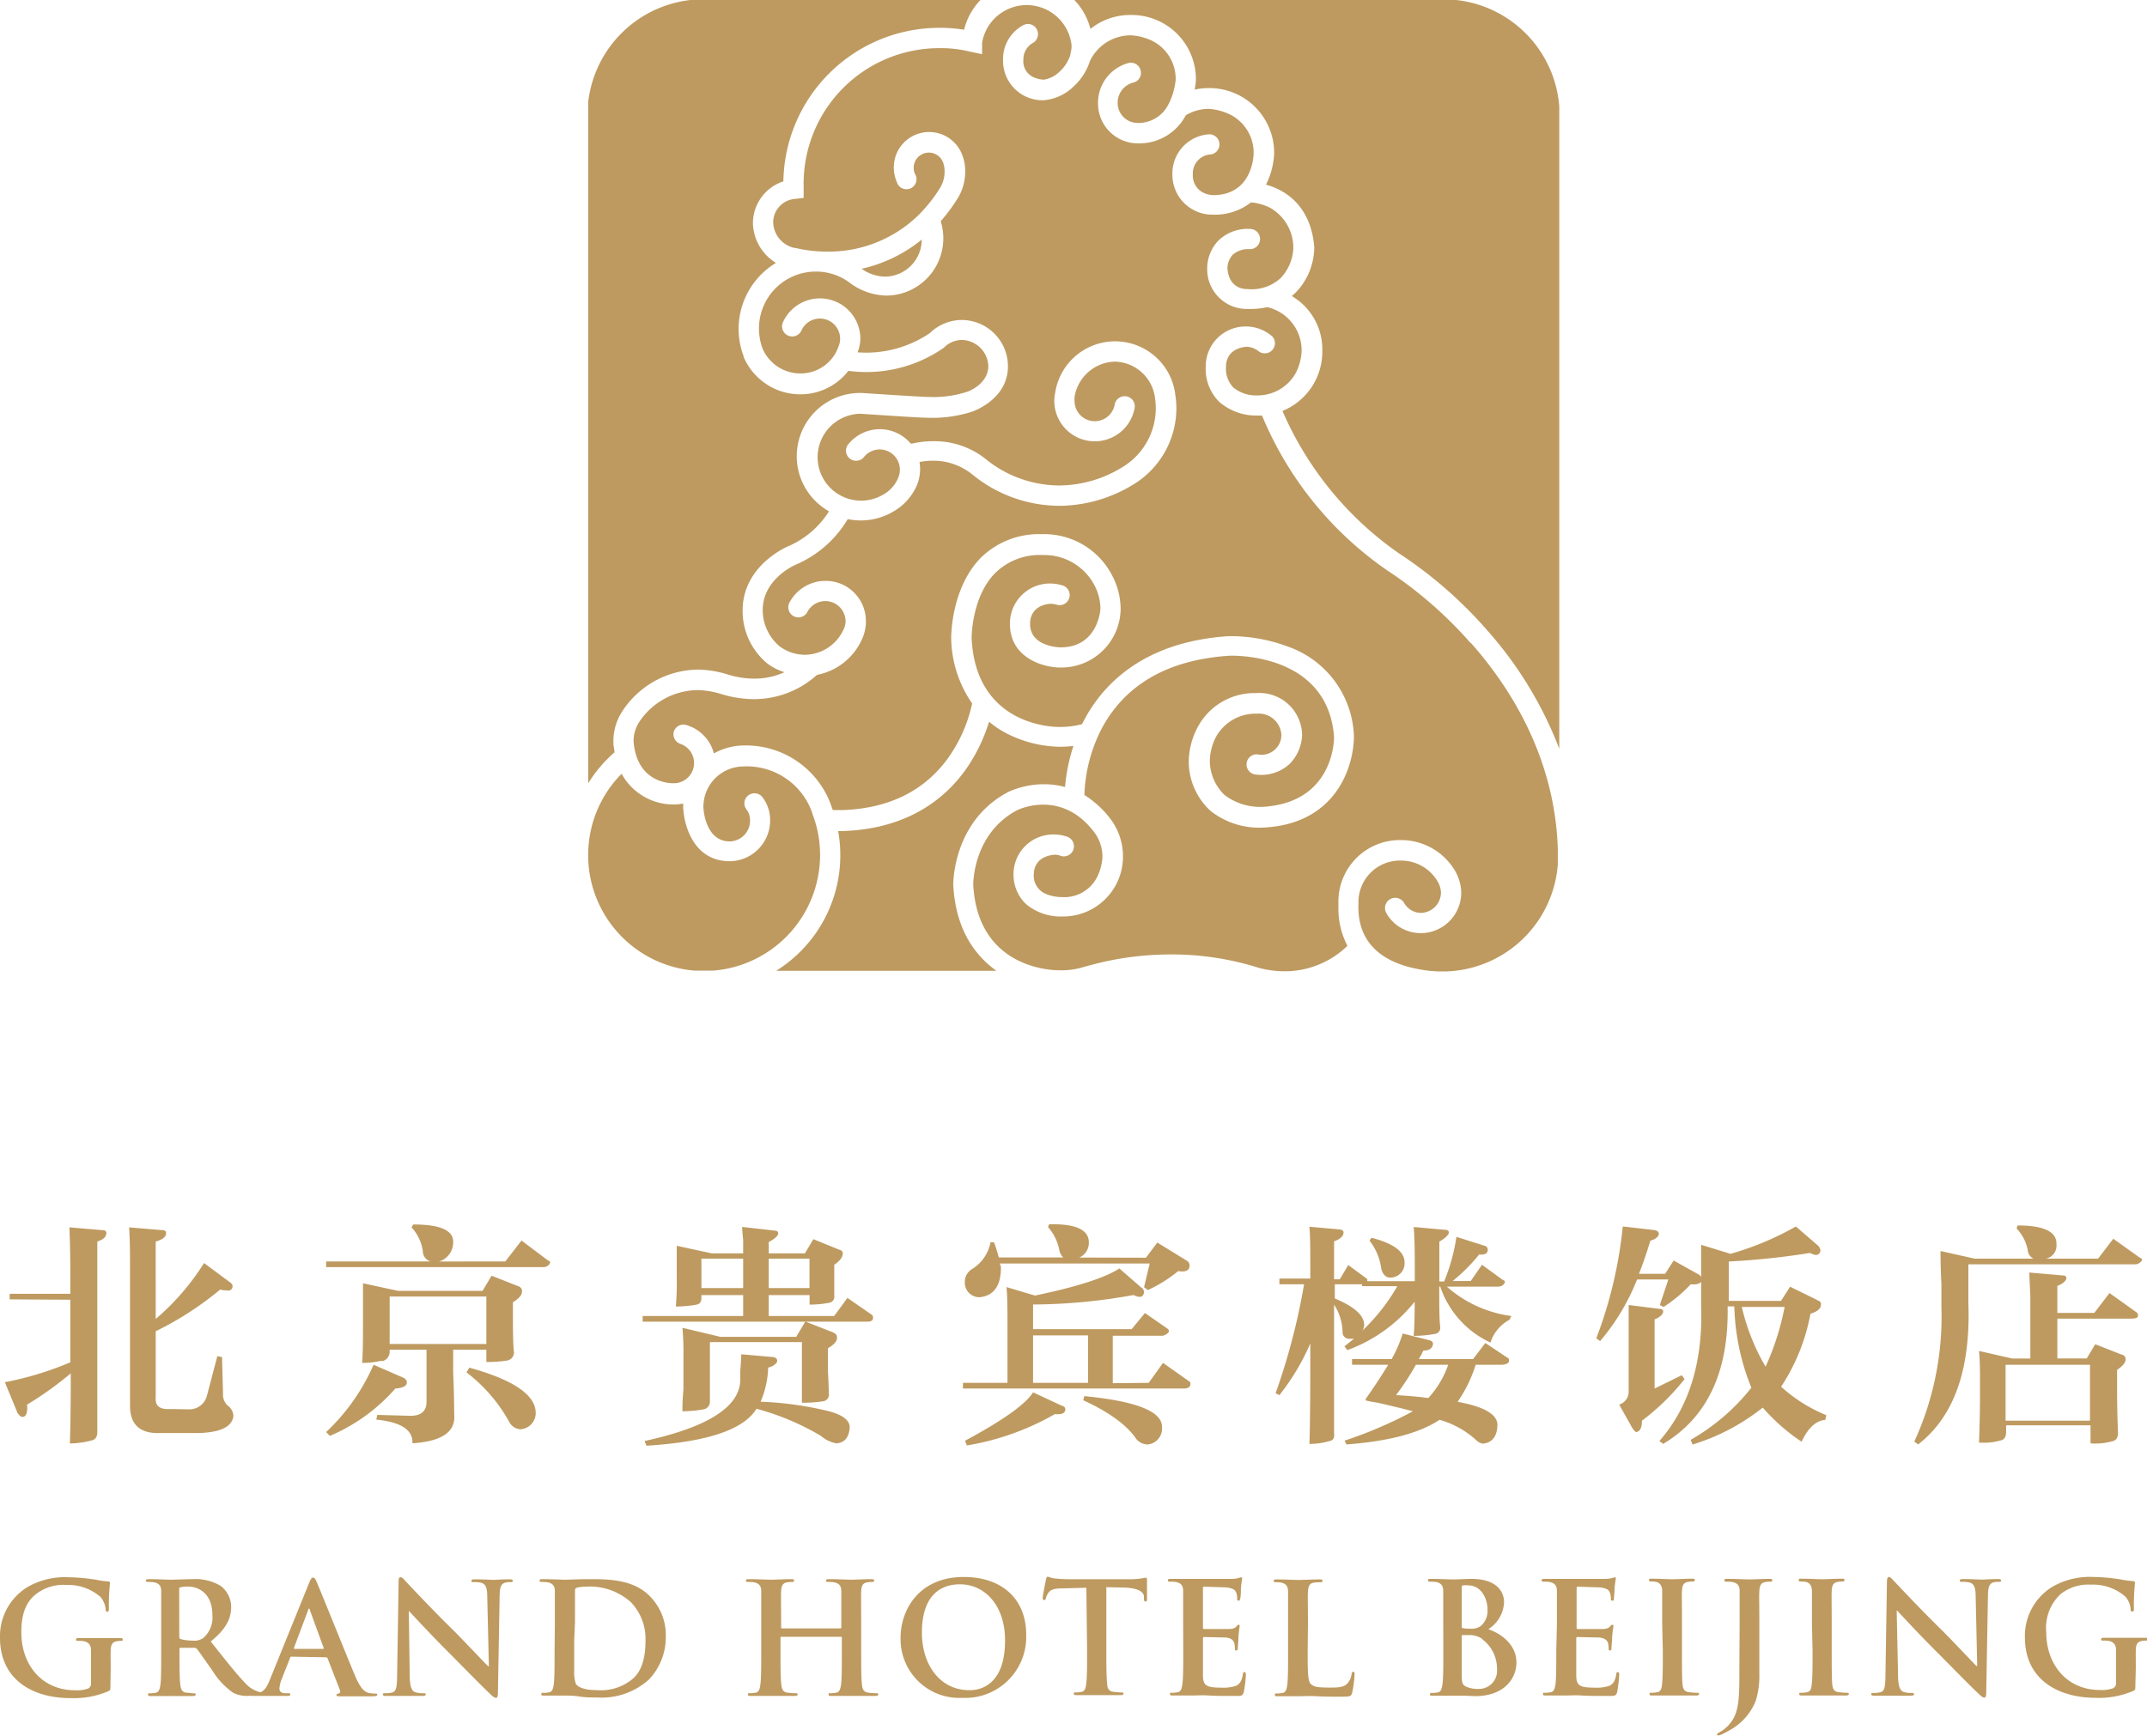 <svg xmlns="http://www.w3.org/2000/svg" viewBox="0 0 237.59 192.14"><defs><style>.b12a27a1-07ec-4eeb-adf2-12b25c8633f2{fill:#be9a60;}</style></defs><g id="ae1d8acd-a558-4fe4-9179-947323abd451" data-name="图层 2"><g id="a9f11e04-82ba-40cf-8e78-2e16e1d6e892" data-name="图层 1"><path class="b12a27a1-07ec-4eeb-adf2-12b25c8633f2" d="M118.71,9.65h0l0,0ZM105.49,97.94v0c0-.29,0-7.05,6.07-10.27a9.57,9.57,0,0,1,4-.86,8.65,8.65,0,0,1,2.3.31,19.6,19.6,0,0,1,.93-4.55,12.89,12.89,0,0,1-1.47.09,13.28,13.28,0,0,1-5.75-1.39,10.47,10.47,0,0,1-2.12-1.38,18.84,18.84,0,0,1-2.27,4.84c-2.1,3.18-6.22,7-13.87,7.26H93.2l-.45,0a15.07,15.07,0,0,1-6.86,15.47h24.38C108,105.85,105.75,103,105.49,97.94Zm27.94-57.28h0v0Zm-42.68,54A12.58,12.58,0,0,0,89.87,90l0-.06v0a7.67,7.67,0,0,0-7.61-5.1,4.46,4.46,0,0,0-4.42,4.47c0,.54.32,3.83,2.92,3.83A2.3,2.3,0,0,0,83,90.71v0a1.91,1.91,0,0,0-.41-1.13,1.14,1.14,0,0,1-.22-.67,1.12,1.12,0,0,1,2-.67,4.11,4.11,0,0,1,.85,2.48,1.36,1.36,0,0,1,0,.24,4.51,4.51,0,0,1-4.47,4.37c-4,0-5.1-4-5.15-6.08v-.12a1.23,1.23,0,0,1,0-.19,4.64,4.64,0,0,1-1,.11h0a6.53,6.53,0,0,1-5.81-3.4,12.75,12.75,0,0,0-3.7,8.87v.45h0a12.83,12.83,0,0,0,11.75,12.47h2.1A12.85,12.85,0,0,0,90.75,94.62ZM118.89,0a7.23,7.23,0,0,1,1.78,3.2,7,7,0,0,1,4.48-1.54,7.11,7.11,0,0,1,7.19,7.15v.11a8.55,8.55,0,0,1-.14,1,7.55,7.55,0,0,1,1.57-.17A7.17,7.17,0,0,1,141,16.93V17a8.66,8.66,0,0,1-.85,3.34l-.06.1c2.33.63,5,2.51,5.35,6.93a7.3,7.3,0,0,1-1.93,4.88,5.48,5.48,0,0,1-.56.52,6.85,6.85,0,0,1,3.38,6.07,7.09,7.09,0,0,1-4.41,6.65,37.19,37.19,0,0,0,12.87,15.75,47.23,47.23,0,0,1,9.67,8.4,42.7,42.7,0,0,1,8.09,13.24V11.78A12.84,12.84,0,0,0,161.14,0H118.89ZM76.41,0h0A12.84,12.84,0,0,0,65.09,11.31h0V86.71A14.85,14.85,0,0,1,68,83.28c0-.29-.09-.59-.12-.91,0-.06,0-.18,0-.36a6,6,0,0,1,.95-3.22,10.12,10.12,0,0,1,8.46-4.67,11.6,11.6,0,0,1,3.18.52,10,10,0,0,0,3,.48h.06a8,8,0,0,0,3.28-.71,6.41,6.41,0,0,1-1.94-1,7.54,7.54,0,0,1-2.69-5.83v0c0-5,4.94-7.08,5.15-7.16h0a10,10,0,0,0,4.41-3.82,7,7,0,0,1,3.59-13.1h.08c2.66.18,6.8.44,7.3.44h.06a12.08,12.08,0,0,0,4.18-.55h0c.1,0,2.4-.84,2.42-2.85a3,3,0,0,0-2.92-2.91h0a2.82,2.82,0,0,0-2,.86l0,0,0,0a15,15,0,0,1-10.57,2.56,6.7,6.7,0,0,1-5.31,2.6,6.83,6.83,0,0,1-6.28-4.14v0l0-.08A8.53,8.53,0,0,1,85.87,29.1a5.3,5.3,0,0,1-2.55-4.38,4.87,4.87,0,0,1,3.37-4.64,17.27,17.27,0,0,1,17.24-17,16.92,16.92,0,0,1,2.76.21A7.19,7.19,0,0,1,108.5,0ZM102,26.52h0a16.07,16.07,0,0,1-6.65,3.23,4.58,4.58,0,0,0,2.56.87A4.1,4.1,0,0,0,102,26.52Zm60.74,44.66a45.6,45.6,0,0,0-9.24-8.05l0,0h0A38.9,38.9,0,0,1,139.66,46l-.52,0a6.27,6.27,0,0,1-4.21-1.51,5.12,5.12,0,0,1-1.5-3.88v-.09a4.4,4.4,0,0,1,4.38-4.38h.09a4.41,4.41,0,0,1,2.91,1.12,1.12,1.12,0,0,1-1.58,1.58,2.3,2.3,0,0,0-1.28-.46c-2.09.2-2.28,1.67-2.28,2.18v.06a3,3,0,0,0,.8,2.26,3.9,3.9,0,0,0,2.56.89,4.84,4.84,0,0,0,4.36-2.48,5.82,5.82,0,0,0,.65-2.48,4.91,4.91,0,0,0-3.8-4.81,8.89,8.89,0,0,1-2.18.2,4.39,4.39,0,0,1-4.47-4.39v0a4.49,4.49,0,0,1,1.2-3.14,4.64,4.64,0,0,1,3.53-1.33,1.12,1.12,0,1,1,0,2.24,2.61,2.61,0,0,0-1.91.62,2.32,2.32,0,0,0-.58,1.51C136,31.86,137.56,32,138,32h.06a4.73,4.73,0,0,0,3.7-1.26,5.17,5.17,0,0,0,1.36-3.19v0A5.08,5.08,0,0,0,140.55,23a5.92,5.92,0,0,0-2.11-.6,6.47,6.47,0,0,1-4.21,1.36,4.41,4.41,0,0,1-4.49-4.42,4.34,4.34,0,0,1,4-4.47,1.12,1.12,0,0,1,.28,2.22A2.1,2.1,0,0,0,132,19.28a2.14,2.14,0,0,0,1.06,2,2.83,2.83,0,0,0,1.18.32c4.17,0,4.47-4,4.49-4.57a4.74,4.74,0,0,0-2.47-4.28,6.3,6.3,0,0,0-2.49-.7,5,5,0,0,0-2.55.71,5.8,5.8,0,0,1-5.28,3.11h0a4.41,4.41,0,0,1-4.43-4.45v0h0v-.13A4.56,4.56,0,0,1,124.79,7a1.11,1.11,0,0,1,1.41.71,1.07,1.07,0,0,1,.06.35,1.1,1.1,0,0,1-.77,1.06,2.31,2.31,0,0,0-1.81,2.14v.11a2.22,2.22,0,0,0,2.26,2.24,3.7,3.7,0,0,0,3.38-2.1.83.83,0,0,1,.07-.13,7.69,7.69,0,0,0,.71-2.52,4.71,4.71,0,0,0-2.46-4.27,6.1,6.1,0,0,0-2.5-.68,5,5,0,0,0-4.52,2.83,6.51,6.51,0,0,1-1.92,2.93,5.34,5.34,0,0,1-3.27,1.43A4.37,4.37,0,0,1,111,6.61h0V6.54a4.24,4.24,0,0,1,2.25-3.76,1.1,1.1,0,0,1,1.5.5,1.12,1.12,0,0,1-.5,1.5,2.08,2.08,0,0,0-1,1.8v0a1.94,1.94,0,0,0,1,1.91,3.21,3.21,0,0,0,1.24.33h0A3.11,3.11,0,0,0,117.18,8h0l0,0a4.29,4.29,0,0,0,1.27-1.93l0-.11a3.55,3.55,0,0,0,.13-.72V5a5,5,0,0,0-9.9-.26L108.68,6l-1.45-.31a13.36,13.36,0,0,0-3.3-.36,15,15,0,0,0-15,15l0,.58v1l-1,.11a2.62,2.62,0,0,0-2.37,2.62,3,3,0,0,0,2.33,2.8H88a14.88,14.88,0,0,0,3.46.41,14.22,14.22,0,0,0,10.43-4.29.74.74,0,0,1,.12-.13,15.88,15.88,0,0,0,2.1-2.77,3.44,3.44,0,0,0,.42-1.63,2.78,2.78,0,0,0-.15-1,1.68,1.68,0,0,0-3.27.53,1.7,1.7,0,0,0,.13.67,1.11,1.11,0,1,1-2,.9,3.88,3.88,0,0,1-.33-1.57,3.91,3.91,0,0,1,7.63-1.24,4.85,4.85,0,0,1,.27,1.7,5.64,5.64,0,0,1-.71,2.73h0v0a18.73,18.73,0,0,1-2,2.74,6.34,6.34,0,0,1-6,8.23,7,7,0,0,1-4.16-1.49,6.23,6.23,0,0,0-3.66-1.17,6.29,6.29,0,0,0-6.29,6.29,6.45,6.45,0,0,0,.39,2.22l0,0a4.56,4.56,0,0,0,4.21,2.77,4.46,4.46,0,0,0,3.81-2.14l0,0a4,4,0,0,0,.29-.59l0,0,.12-.3v0a2.3,2.3,0,0,0,.16-.82,2.24,2.24,0,0,0-4.3-.87,1.12,1.12,0,0,1-2.06-.87,4.48,4.48,0,0,1,8.6,1.74A4.36,4.36,0,0,1,94.9,39a12.55,12.55,0,0,0,8-2.13,5.1,5.1,0,0,1,3.58-1.45h0a5.13,5.13,0,0,1,5.06,5.08v.05c0,3.54-3.57,4.86-3.91,5a14.39,14.39,0,0,1-5.08.69c-.87,0-6.51-.39-7.35-.44a4.81,4.81,0,1,0,2.45,9A3.83,3.83,0,0,0,99.35,53a2.28,2.28,0,0,0,.23-1,2.23,2.23,0,0,0-3.94-1.45,1.12,1.12,0,1,1-1.7-1.45,4.47,4.47,0,0,1,6.84,0l.17,0a9.93,9.93,0,0,1,2.24-.26,9.08,9.08,0,0,1,5.8,1.9,13,13,0,0,0,8.24,3,13.48,13.48,0,0,0,6.93-2,7.62,7.62,0,0,0,3.74-6.54,8.17,8.17,0,0,0-.08-1.11,4.58,4.58,0,0,0-4.46-4.06,4.64,4.64,0,0,0-4.45,3.93,3,3,0,0,0,0,.44,2.24,2.24,0,0,0,4.45.35,1.12,1.12,0,0,1,2.21.35,4.48,4.48,0,0,1-8.9-.7,4.24,4.24,0,0,1,.09-.88,6.71,6.71,0,0,1,13.31.25,9.73,9.73,0,0,1,.11,1.43,9.89,9.89,0,0,1-4.83,8.47,15.83,15.83,0,0,1-8.08,2.32,15.27,15.27,0,0,1-9.67-3.47A6.82,6.82,0,0,0,103.19,51a7.64,7.64,0,0,0-1.44.14,5,5,0,0,1,.07.78,4.62,4.62,0,0,1-.45,2,6.16,6.16,0,0,1-2.49,2.69,7.07,7.07,0,0,1-3.59,1,7.29,7.29,0,0,1-1.48-.15,12.26,12.26,0,0,1-5.65,5c-.16.06-3.76,1.6-3.76,5.09v0a5.25,5.25,0,0,0,1.88,4,4.76,4.76,0,0,0,2.81.93h0a4.76,4.76,0,0,0,4.23-2.74,2.47,2.47,0,0,0,.25-.85.06.06,0,0,0,0,0v-.12a2.24,2.24,0,0,0-4.21-1.06,1.12,1.12,0,1,1-1.94-1.11,4.49,4.49,0,0,1,4-2.3h0a4.44,4.44,0,0,1,4.4,4.43V69a4.61,4.61,0,0,1-.48,1.86,6.86,6.86,0,0,1-4.92,3.84l-.22.19a10.41,10.41,0,0,1-6.82,2.5,12.59,12.59,0,0,1-3.68-.6,9.44,9.44,0,0,0-2.47-.4,7.85,7.85,0,0,0-6.52,3.57v0l0,0a3.93,3.93,0,0,0-.6,2v.13c.39,4.56,4,4.62,4.46,4.61h0a2.24,2.24,0,0,0,.69-4.37A1.13,1.13,0,0,1,74.56,81,1.12,1.12,0,0,1,76,80.27a4.44,4.44,0,0,1,3,3.13,6.87,6.87,0,0,1,3.32-.88A10,10,0,0,1,92,89.22c.05.16.11.3.16.45.41,0,.84,0,1.06,0,5.33-.18,9.37-2.26,12-6.2a16.33,16.33,0,0,0,2.36-5.6,13,13,0,0,1-2.32-7.26v0c0-.22,0-5.48,3.24-8.83a9.16,9.16,0,0,1,6.79-2.65A8.46,8.46,0,0,1,123.22,64,7.88,7.88,0,0,1,124,67.1a3.9,3.9,0,0,1,0,.59,6.56,6.56,0,0,1-6.65,6.2h0c-1.94,0-5.59-1.08-5.59-4.83V69a4.43,4.43,0,0,1,4.39-4.41h.12a4.7,4.7,0,0,1,1.39.24,1.11,1.11,0,1,1-.8,2.08h0a4.18,4.18,0,0,0-.6-.08c-2.07.18-2.27,1.65-2.27,2.16v.08c0,2.42,3,2.58,3.37,2.59,3.93,0,4.37-3.75,4.41-4.18v0a3,3,0,0,0,0-.31,5.63,5.63,0,0,0-.53-2.13,6.25,6.25,0,0,0-5.81-3.6h-.07a7,7,0,0,0-5.24,2c-2.54,2.58-2.6,6.89-2.6,7.22.49,9.87,9.38,9.82,9.75,9.81h0a9.64,9.64,0,0,0,2.47-.31l.22-.43c2.06-3.91,6.53-8.7,16-9.31h0a18.07,18.07,0,0,1,6.52,1.14,10.9,10.9,0,0,1,7.35,10v0a11.26,11.26,0,0,1-1.18,4.77c-1.13,2.23-3.57,5-8.77,5.27h0a8.66,8.66,0,0,1-5.93-1.85,7.42,7.42,0,0,1-2.4-5.49v0h0a8.3,8.3,0,0,1,.87-3.54A7.12,7.12,0,0,1,139,76.72a4.73,4.73,0,0,1,5.09,4.53v.1a4.77,4.77,0,0,1-1.42,3.25A4.65,4.65,0,0,1,139,85.74a1.12,1.12,0,0,1,.13-2.24,2.2,2.2,0,0,0,2.67-2.13A2.49,2.49,0,0,0,139.1,79a5,5,0,0,0-4.55,2.59,6.12,6.12,0,0,0-.67,2.54A5.3,5.3,0,0,0,135.51,88a6.52,6.52,0,0,0,4.27,1.31h0c7.65-.47,7.85-7.13,7.85-7.73-.69-9.25-11-9-11.53-9-6.76.43-11.52,3.13-14.15,8A17.21,17.21,0,0,0,120,88h0a10.79,10.79,0,0,1,3.06,2.89h0l0,0h0a6.89,6.89,0,0,1,1.21,3.85,6.63,6.63,0,0,1-6.69,6.71h0a6,6,0,0,1-4-1.34,4.46,4.46,0,0,1-1.42-3.23,4.39,4.39,0,0,1,4.39-4.51h.06a4.31,4.31,0,0,1,1.43.23,1.12,1.12,0,1,1-.81,2.08,2.26,2.26,0,0,0-.53-.07c-2.12.19-2.3,1.67-2.3,2.18v0A2.17,2.17,0,0,0,115.87,99a4.43,4.43,0,0,0,1.64.3h0a4.06,4.06,0,0,0,3.86-2.14,5.72,5.72,0,0,0,.63-2.33,4.62,4.62,0,0,0-.77-2.52v0c-3.62-5-8.39-2.76-8.67-2.63-4.74,2.51-4.86,7.8-4.86,8.23.49,9.49,9.07,9.49,9.45,9.49a8.49,8.49,0,0,0,3-.43l.05,0,0,0a33.67,33.67,0,0,1,9.29-1.32,32,32,0,0,1,9.87,1.5,11.08,11.08,0,0,0,2.5.36h.68a10,10,0,0,0,6.57-2.81,8.93,8.93,0,0,1-1-4.32c0-.15,0-.3,0-.46v-.06a6.8,6.8,0,0,1,6.87-6.87,6.94,6.94,0,0,1,6,3.34,5,5,0,0,1,.72,2.42v.16a4.48,4.48,0,0,1-4.45,4.38h0a4.36,4.36,0,0,1-3.85-2.24,1.12,1.12,0,1,1,2-1.07,2.17,2.17,0,0,0,1.85,1.07h0a2.27,2.27,0,0,0,2.21-2.27v0a2.69,2.69,0,0,0-.38-1.23,4.69,4.69,0,0,0-4-2.29,4.59,4.59,0,0,0-4.75,4.68v.06c-.22,5,3.53,6.72,6.71,7.29h0a13.1,13.1,0,0,0,2.18.24h.87a12.82,12.82,0,0,0,12.3-11.84h0v-.12c0-.37,0-1.56,0-1.56C172.08,83.74,167,75.94,162.78,71.18ZM12.22,186.59c0,.46,0,.49-.22.61a9.66,9.66,0,0,1-4.11.77C3.71,188,0,186,0,181.28a6.38,6.38,0,0,1,3-5.58,8.28,8.28,0,0,1,4.59-1.11,20.66,20.66,0,0,1,3,.27,11.08,11.08,0,0,0,1.34.19c.21,0,.24.08.24.2a23.07,23.07,0,0,0-.12,2.8c0,.27-.05.36-.18.36s-.16-.09-.17-.22a2.5,2.5,0,0,0-.58-1.42,5.47,5.47,0,0,0-3.81-1.33,4.91,4.91,0,0,0-3.38,1.06c-1,.8-1.57,2.08-1.57,4.18,0,3.67,2.34,6.42,5.94,6.42a3.74,3.74,0,0,0,1.45-.19.61.61,0,0,0,.32-.63v-1.6c0-.86,0-1.51,0-2s-.17-.85-.74-1a3,3,0,0,0-.66-.05c-.16,0-.26,0-.26-.14s.12-.17.36-.17c.89,0,2,0,2.47,0s1.44,0,2,0c.22,0,.34,0,.34.17s-.1.14-.22.14a2.26,2.26,0,0,0-.46.05c-.46.08-.63.37-.65,1s0,1.2,0,2.05Zm5.62-6.81c0-2.6,0-3.08,0-3.62s-.17-.86-.73-1a4,4,0,0,0-.67-.05c-.19,0-.29,0-.29-.15s.12-.16.38-.16c.9,0,2,.06,2.34.06.58,0,1.87-.06,2.4-.06a5.46,5.46,0,0,1,3.14.74,2.94,2.94,0,0,1,1.17,2.34c0,1.26-.53,2.42-2.26,3.82,1.52,1.91,2.7,3.43,3.71,4.49a3.36,3.36,0,0,0,1.91,1.16,2.32,2.32,0,0,0,.48.06c.13,0,.2,0,.2.13s-.12.17-.32.17H27.65a3.47,3.47,0,0,1-1.83-.32,8.24,8.24,0,0,1-2.34-2.51c-.68-.94-1.47-2.1-1.69-2.36a.37.37,0,0,0-.31-.12l-1.48,0c-.09,0-.14,0-.14.13v.24c0,1.59,0,2.94.09,3.66.05.49.15.87.66.94.26,0,.63.07.84.07s.2,0,.2.13-.12.17-.34.17c-1,0-2.25,0-2.51,0s-1.4,0-2.08,0c-.22,0-.34,0-.34-.17s.07-.13.27-.13a2.93,2.93,0,0,0,.61-.07c.35-.07.43-.45.5-.94.08-.72.08-2.07.08-3.64Zm2,1.34c0,.19,0,.26.15.31a4.49,4.49,0,0,0,1.3.17,1.7,1.7,0,0,0,1.21-.29,3,3,0,0,0,1-2.56c0-2.42-1.6-3.12-2.61-3.12a3.34,3.34,0,0,0-.91.07c-.12,0-.15.1-.15.23Zm12.41,2.26c-.08,0-.12,0-.15.14l-.92,2.33a3.39,3.39,0,0,0-.26,1.05c0,.3.16.53.68.53h.26c.21,0,.26,0,.26.13s-.1.17-.29.17c-.55,0-1.28,0-1.81,0-.19,0-1.13,0-2,0-.22,0-.32,0-.32-.17s.07-.13.2-.13a4.24,4.24,0,0,0,.53,0c.79-.1,1.11-.68,1.45-1.54l4.29-10.58c.2-.5.31-.68.48-.68s.25.15.42.54c.41.94,3.15,7.77,4.24,10.37.65,1.53,1.14,1.77,1.5,1.86a3.88,3.88,0,0,0,.72.07c.14,0,.22,0,.22.13s-.15.17-.79.17-1.86,0-3.22,0c-.31,0-.51,0-.51-.14s.06-.13.23-.15a.28.28,0,0,0,.16-.39l-1.37-3.52a.15.15,0,0,0-.17-.12Zm3.49-.86c.08,0,.1-.05.08-.1l-1.53-4.2c0-.07,0-.15-.09-.15s-.08.08-.1.15l-1.57,4.19c0,.06,0,.11.07.11Zm9.6,2.89c0,1.33.25,1.78.59,1.9a2.8,2.8,0,0,0,.89.12c.19,0,.29,0,.29.13s-.15.17-.39.17c-1.11,0-1.79,0-2.12,0-.15,0-.95,0-1.84,0-.22,0-.38,0-.38-.17s.1-.13.28-.13a2.87,2.87,0,0,0,.76-.09c.45-.14.52-.63.53-2.12l.16-10.05c0-.35,0-.58.22-.58s.34.22.63.52,2.8,3,5.29,5.43c1.16,1.17,3.47,3.62,3.76,3.9h.09l-.18-7.67c0-1-.17-1.37-.58-1.54a2.8,2.8,0,0,0-.9-.1c-.21,0-.27,0-.27-.15s.18-.16.44-.16c.89,0,1.71.06,2.07.06.18,0,.83-.06,1.67-.06.22,0,.39,0,.39.16s-.1.15-.31.15a1.91,1.91,0,0,0-.51.05c-.48.14-.61.5-.63,1.45l-.19,10.78c0,.37-.07.53-.22.53s-.39-.19-.58-.38c-1.08-1-3.26-3.26-5-5s-3.75-3.92-4.06-4.25h0Zm16.06-5.63c0-2.6,0-3.08,0-3.62s-.17-.86-.73-1a4,4,0,0,0-.67-.05c-.19,0-.29,0-.29-.15s.12-.16.38-.16c.9,0,2,.06,2.46.06s1.6-.06,2.63-.06c2.13,0,5,0,6.84,2a6.09,6.09,0,0,1,1.66,4.34,6.8,6.8,0,0,1-1.86,4.76,7.8,7.8,0,0,1-5.72,2c-.62,0-1.32,0-2-.11s-1.24-.1-1.67-.1c-.19,0-.56,0-1,0s-.84,0-1.18,0-.34,0-.34-.17.07-.13.27-.13a2.93,2.93,0,0,0,.61-.07c.35-.07.43-.45.5-.94.08-.72.08-2.07.08-3.64Zm2.14,1.87c0,1.81,0,3.13,0,3.45a3.72,3.72,0,0,0,.19,1.3c.22.33.89.68,2.24.68A5.5,5.5,0,0,0,70,185.85c1.09-.93,1.43-2.49,1.43-4.25a5.82,5.82,0,0,0-1.64-4.27,6.77,6.77,0,0,0-4.85-1.7,4.5,4.5,0,0,0-1.11.12c-.15.06-.2.15-.2.34,0,.58,0,2.06,0,3.41ZM93,180.25s.1,0,.1-.12v-.35c0-2.6,0-3.08,0-3.62s-.17-.86-.74-1a3.77,3.77,0,0,0-.66-.05c-.19,0-.29,0-.29-.15s.12-.16.36-.16c.92,0,2,.06,2.45.06s1.49-.06,2.16-.06c.23,0,.35,0,.35.16s-.1.15-.3.15a3.64,3.64,0,0,0-.5.05c-.46.09-.6.38-.63,1s0,1,0,3.62v3c0,1.57,0,2.92.08,3.66.05.47.15.85.67.92a8.06,8.06,0,0,0,.87.07c.19,0,.27,0,.27.13s-.14.17-.34.17c-1.11,0-2.19,0-2.66,0s-1.47,0-2.14,0c-.24,0-.36,0-.36-.17s.07-.13.28-.13a3,3,0,0,0,.61-.07c.34-.07.43-.45.5-.94.08-.72.08-2.07.08-3.64v-1.5a.09.09,0,0,0-.1-.1H86.48c-.06,0-.11,0-.11.1v1.5c0,1.57,0,2.92.09,3.66.05.47.15.85.66.92a8.25,8.25,0,0,0,.88.07c.18,0,.27,0,.27.13s-.14.17-.34.17c-1.11,0-2.19,0-2.67,0s-1.46,0-2.15,0c-.22,0-.34,0-.34-.17s.07-.13.27-.13a3,3,0,0,0,.62-.07c.34-.07.43-.45.49-.94.09-.72.09-2.07.09-3.64v-3c0-2.6,0-3.08,0-3.62s-.17-.86-.74-1a4,4,0,0,0-.66-.05c-.19,0-.29,0-.29-.15s.11-.16.35-.16c.93,0,2,.06,2.46.06s1.49-.06,2.15-.06c.24,0,.36,0,.36.16s-.1.15-.3.15a3.64,3.64,0,0,0-.5.05c-.46.09-.6.38-.63,1s0,1,0,3.62v.35c0,.09,0,.12.11.12Zm6.66,1c0-2.92,1.93-6.69,7-6.69,4.25,0,6.9,2.47,6.9,6.38a6.75,6.75,0,0,1-7.07,7A6.5,6.5,0,0,1,99.66,181.28Zm11.56.32c0-3.82-2.2-6.2-5-6.2-2,0-4.2,1.1-4.2,5.35,0,3.55,2,6.37,5.24,6.37C108.45,187.12,111.22,186.54,111.22,181.6Zm9-5.82-2.54.07c-1,0-1.4.12-1.66.49a2.06,2.06,0,0,0-.29.6c0,.14-.09.21-.19.21s-.15-.09-.15-.28.32-1.82.36-2,.1-.32.2-.32a3.87,3.87,0,0,0,.74.2c.49.05,1.14.09,1.7.09h6.76a8.55,8.55,0,0,0,1.18-.09,3.92,3.92,0,0,1,.46-.08c.12,0,.14.1.14.35s0,1.54,0,2c0,.17,0,.28-.16.28s-.17-.09-.18-.34l0-.19c0-.45-.49-.92-2-1l-2.16-.05v7c0,1.57,0,2.92.09,3.66,0,.47.15.85.67.92a7.86,7.86,0,0,0,.87.07c.18,0,.27,0,.27.13s-.14.17-.32.17c-1.13,0-2.21,0-2.69,0s-1.46,0-2.15,0c-.22,0-.34,0-.34-.17s.07-.13.27-.13a3,3,0,0,0,.62-.07c.34-.07.44-.45.49-.94.09-.72.09-2.07.09-3.64Zm10.71,4c0-2.6,0-3.08,0-3.62s-.17-.86-.73-1a4,4,0,0,0-.67-.05c-.19,0-.29,0-.29-.15s.12-.16.38-.16l1.38,0,1.08,0c.54,0,3.94,0,4.27,0s.59-.07.73-.1a1.54,1.54,0,0,1,.27-.07c.09,0,.11.07.11.15a10.18,10.18,0,0,0-.14,1.11c0,.17,0,.92-.09,1.13s0,.19-.17.19-.15-.09-.15-.24a2,2,0,0,0-.1-.62c-.12-.31-.29-.51-1.15-.61-.29,0-2.08-.07-2.42-.07-.09,0-.12.05-.12.17v4.32c0,.12,0,.19.12.19.37,0,2.34,0,2.73,0s.67-.08.82-.25.19-.22.27-.22.12,0,.12.13-.07.38-.13,1.25c0,.34-.07,1-.07,1.14s0,.33-.16.33-.15-.07-.15-.16a5.2,5.2,0,0,0-.07-.61c-.08-.34-.32-.6-.95-.67-.33,0-2-.05-2.43-.05-.08,0-.1.07-.1.17v1.35c0,.58,0,2.15,0,2.65,0,1.18.31,1.43,2.05,1.43a4.4,4.4,0,0,0,1.6-.2c.45-.21.65-.57.77-1.27,0-.18.07-.25.19-.25s.14.13.14.3a12.66,12.66,0,0,1-.23,1.9c-.12.44-.27.44-.92.44-1.28,0-2.22,0-2.95-.05s-1.27,0-1.78,0c-.19,0-.56,0-1,0l-1.18,0c-.22,0-.34,0-.34-.17s.07-.13.27-.13a3.13,3.13,0,0,0,.62-.07c.34-.07.42-.45.49-.94.09-.72.09-2.07.09-3.64Zm13.78,3c0,2.19,0,3.36.36,3.67s.73.38,2.06.38c.91,0,1.57,0,2-.48a2,2,0,0,0,.44-1c0-.16.06-.26.19-.26s.14.08.14.29a13,13,0,0,1-.26,2c-.1.38-.18.46-1.07.46-1.23,0-2.12,0-2.89-.05s-1.38,0-2.08,0c-.19,0-.56,0-1,0s-.84,0-1.18,0-.34,0-.34-.17.06-.13.27-.13a3,3,0,0,0,.61-.07c.35-.07.43-.45.5-.94.08-.72.08-2.07.08-3.64v-3c0-2.6,0-3.08,0-3.62s-.17-.86-.73-1a2.94,2.94,0,0,0-.57-.05c-.19,0-.29,0-.29-.15s.12-.16.38-.16c.8,0,1.88.06,2.34.06s1.65-.06,2.32-.06c.24,0,.36,0,.36.16s-.1.15-.31.15a5.29,5.29,0,0,0-.67.05c-.46.09-.59.38-.63,1s0,1,0,3.62Zm15-3c0-2.6,0-3.08,0-3.62s-.17-.86-.73-1a4,4,0,0,0-.67-.05c-.19,0-.29,0-.29-.15s.12-.16.38-.16c.9,0,2,.06,2.32.06.84,0,1.5-.06,2.08-.06,3.09,0,3.64,1.66,3.64,2.57a3.7,3.7,0,0,1-1.74,3c1.4.48,3.11,1.69,3.11,3.69,0,1.83-1.42,3.72-4.56,3.72l-1.2-.05c-.51,0-1,0-1.28,0s-.56,0-1,0-.84,0-1.18,0-.34,0-.34-.17.07-.13.27-.13a3.13,3.13,0,0,0,.62-.07c.34-.07.42-.45.49-.94.09-.72.09-2.07.09-3.64Zm2.05.29c0,.13,0,.17.11.18a3.65,3.65,0,0,0,.81.06,1.72,1.72,0,0,0,1.23-.33,2.24,2.24,0,0,0,.7-1.81c0-1.14-.67-2.65-2.14-2.65a2.33,2.33,0,0,0-.56,0c-.12,0-.15.1-.15.29Zm2.25,1.36a2.55,2.55,0,0,0-1.42-.41h-.73c-.07,0-.1,0-.1.11v4c0,1.13,0,1.42.59,1.64a3.07,3.07,0,0,0,1.25.21,2,2,0,0,0,2.06-2.19A4.06,4.06,0,0,0,164,181.43Zm8.28-1.65c0-2.6,0-3.08,0-3.62s-.17-.86-.74-1a3.77,3.77,0,0,0-.66-.05c-.19,0-.29,0-.29-.15s.12-.16.37-.16l1.39,0,1.07,0c.55,0,4,0,4.27,0s.6-.07.73-.1a1.43,1.43,0,0,1,.28-.07c.08,0,.1.07.1.15a10.18,10.18,0,0,0-.14,1.11c0,.17-.05.92-.08,1.13s0,.19-.17.19-.16-.09-.16-.24a1.75,1.75,0,0,0-.1-.62c-.12-.31-.29-.51-1.14-.61-.29,0-2.09-.07-2.43-.07-.08,0-.12.05-.12.17v4.32c0,.12,0,.19.12.19.38,0,2.34,0,2.73,0s.67-.08.82-.25.19-.22.28-.22.12,0,.12.13-.07.38-.14,1.25c0,.34-.07,1-.07,1.14s0,.33-.15.33a.14.14,0,0,1-.16-.16,3.58,3.58,0,0,0-.06-.61c-.09-.34-.33-.6-1-.67-.32,0-2-.05-2.42-.05-.09,0-.11.07-.11.17v1.35c0,.58,0,2.15,0,2.65,0,1.18.31,1.43,2.05,1.43a4.46,4.46,0,0,0,1.61-.2c.44-.21.65-.57.77-1.27,0-.18.06-.25.18-.25s.14.13.14.3a14.13,14.13,0,0,1-.22,1.9c-.12.44-.28.44-.92.44-1.28,0-2.22,0-3-.05s-1.26,0-1.77,0c-.19,0-.57,0-1,0l-1.18,0c-.22,0-.34,0-.34-.17s.07-.13.28-.13a3,3,0,0,0,.61-.07c.34-.07.43-.45.5-.94.08-.72.08-2.07.08-3.64Zm11.65,0c0-2.6,0-3.08,0-3.62s-.2-.87-.58-1a2.43,2.43,0,0,0-.61-.07c-.17,0-.27,0-.27-.17s.13-.14.41-.14c.64,0,1.72.06,2.21.06s1.44-.06,2.09-.06c.22,0,.36,0,.36.14s-.11.17-.28.17a3.36,3.36,0,0,0-.51.05c-.46.09-.6.38-.63,1s0,1,0,3.62v3c0,1.66,0,3,.06,3.74.06.46.17.77.69.84a8.06,8.06,0,0,0,.87.07c.19,0,.27,0,.27.13s-.14.17-.32.17c-1.13,0-2.21,0-2.67,0s-1.47,0-2.15,0c-.22,0-.34,0-.34-.17s.07-.13.27-.13a3.13,3.13,0,0,0,.62-.07c.34-.07.44-.36.49-.86.09-.71.09-2.06.09-3.72Zm8.57,0c0-2.6,0-3.08,0-3.62s-.17-.86-.74-1a3.77,3.77,0,0,0-.66-.05c-.19,0-.29,0-.29-.15s.12-.16.37-.16c.91,0,2,.06,2.43.06s1.48-.06,2.15-.06c.24,0,.36,0,.36.16s-.11.15-.31.15a3,3,0,0,0-.5.05c-.46.09-.59.38-.63,1s0,1,0,3.62v3.16c0,.73,0,1.55,0,2.4a9.14,9.14,0,0,1-.41,3,6.48,6.48,0,0,1-2.9,3.23c-.23.14-.5.27-.86.45a.85.85,0,0,1-.34.1A.14.14,0,0,1,190,192c0-.08.09-.15.38-.31a3.54,3.54,0,0,0,.82-.64c1.3-1.32,1.28-3,1.28-6.37Zm8,0c0-2.6,0-3.08,0-3.62s-.2-.87-.58-1a2.43,2.43,0,0,0-.61-.07c-.17,0-.27,0-.27-.17s.13-.14.41-.14c.64,0,1.72.06,2.22.06s1.43-.06,2.08-.06c.22,0,.36,0,.36.14s-.1.17-.28.17a3.36,3.36,0,0,0-.51.05c-.46.09-.6.38-.63,1s0,1,0,3.62v3c0,1.66,0,3,.06,3.74.06.46.17.77.69.84a8.06,8.06,0,0,0,.87.07c.19,0,.27,0,.27.13s-.14.17-.32.17c-1.13,0-2.21,0-2.67,0s-1.47,0-2.15,0c-.22,0-.34,0-.34-.17s.07-.13.27-.13a3.13,3.13,0,0,0,.62-.07c.34-.07.44-.36.49-.86.09-.71.09-2.06.09-3.72Zm9.53,5.63c0,1.33.25,1.78.6,1.9a2.74,2.74,0,0,0,.88.12c.19,0,.29,0,.29.13s-.15.17-.39.17c-1.11,0-1.79,0-2.12,0-.15,0-1,0-1.84,0-.22,0-.38,0-.38-.17s.11-.13.28-.13a2.87,2.87,0,0,0,.76-.09c.45-.14.52-.63.53-2.12l.16-10.05c0-.35.05-.58.22-.58s.34.22.63.52,2.8,3,5.29,5.43c1.17,1.17,3.47,3.62,3.76,3.9h.09l-.17-7.67c0-1-.18-1.37-.58-1.54a2.89,2.89,0,0,0-.91-.1c-.2,0-.27,0-.27-.15s.19-.16.44-.16c.89,0,1.71.06,2.07.06.18,0,.83-.06,1.67-.06.22,0,.39,0,.39.16s-.1.15-.3.15a2,2,0,0,0-.52.05c-.48.14-.61.5-.63,1.45l-.19,10.78c0,.37-.06.53-.22.53s-.39-.19-.58-.38c-1.07-1-3.26-3.26-5-5s-3.75-3.92-4.06-4.25h-.05Zm26.26,1.18c0,.46,0,.49-.22.61a9.67,9.67,0,0,1-4.12.77c-4.18,0-7.88-2-7.88-6.69a6.36,6.36,0,0,1,3-5.58,8.26,8.26,0,0,1,4.59-1.11,20.34,20.34,0,0,1,3,.27,11.55,11.55,0,0,0,1.35.19c.21,0,.24.08.24.2a23.07,23.07,0,0,0-.12,2.8c0,.27,0,.36-.19.36s-.15-.09-.17-.22a2.37,2.37,0,0,0-.58-1.42,5.45,5.45,0,0,0-3.81-1.33,4.93,4.93,0,0,0-3.38,1.06,5.09,5.09,0,0,0-1.57,4.18c0,3.67,2.34,6.42,5.94,6.42a3.69,3.69,0,0,0,1.45-.19.6.6,0,0,0,.33-.63v-1.6c0-.86,0-1.51,0-2s-.17-.85-.73-1a3.15,3.15,0,0,0-.67-.05c-.15,0-.25,0-.25-.14s.12-.17.35-.17c.89,0,2,0,2.48,0s1.43,0,2,0c.22,0,.34,0,.34.17s-.1.14-.22.14a2.13,2.13,0,0,0-.46.05c-.46.08-.64.37-.65,1s0,1.2,0,2.05ZM1.07,143.83v-.62H7.78v-1.47c0-1.61,0-3.57-.1-5.88l3.67.31c.28,0,.42.11.42.32,0,.42-.35.73-1,.94v21.09c0,.56-.24.88-.73.95a9.56,9.56,0,0,1-2.31.31c.07-1.89.1-4.47.1-7.76A37.74,37.74,0,0,1,3,155.48c.07.91-.11,1.36-.53,1.36-.14,0-.31-.13-.52-.41L.54,153a35.77,35.77,0,0,0,7.24-2.2v-6.93ZM20.79,156a2,2,0,0,0,2.1-1.47l1.16-4.41.52.1.11,4a1.65,1.65,0,0,0,.52,1.37,1.49,1.49,0,0,1,.63,1.15c-.14,1.19-1.43,1.82-3.88,1.89H17.44c-2,0-3.05-1-3.05-3v-14c0-2.31,0-4.23-.1-5.77l3.67.31c.28,0,.42.11.42.32,0,.42-.38.73-1.15.94V146a26.92,26.92,0,0,0,5.35-6.19l2.83,2.1c.21.14.32.28.32.42a.46.46,0,0,1-.53.52,4.44,4.44,0,0,1-.84-.1,35.52,35.52,0,0,1-7.13,4.61v7.35c-.07.91.45,1.33,1.57,1.26Zm35.13-16.37,1.79-2.31,2.93,2.2c.21.07.28.18.21.32s-.21.35-.63.42H36.09v-.63H47.63a1.2,1.2,0,0,1-.84-1.16,4.89,4.89,0,0,0-1.26-2.62l.21-.31q4.51,0,4.41,2a2.21,2.21,0,0,1-1.57,2.1ZM41.34,151.07l3.15,1.37c.35.14.52.31.52.52.07.42-.35.67-1.26.74a20,20,0,0,1-7.24,5.24l-.42-.42A22.71,22.71,0,0,0,41.34,151.07Zm12.48-.31V149.4H50.15V152c.07,1.54.11,3,.11,4.51q.32,2.94-4.62,3.25.11-2.21-4-2.62l.11-.52,3.67.1c1.19,0,1.78-.52,1.78-1.57V149.4H43.12v.2a1.07,1.07,0,0,1-.73,1.05h-.32a8.55,8.55,0,0,1-2,.21c.07-.69.1-2.06.1-4.09v-4.72l3.89.84H53.4l1-1.68,2.94,1.16a.57.57,0,0,1,.42.63c0,.35-.32.73-1,1.15v.63c0,2.24,0,3.85.11,4.82a.91.91,0,0,1-.74,1A14.14,14.14,0,0,1,53.82,150.76Zm0-7.24H43.12v5.25h10.7Zm2.52,13.85a17.61,17.61,0,0,0-4.72-5.46l.32-.52q7.23,2,7.34,4.93a1.8,1.8,0,0,1-1.68,1.89A1.5,1.5,0,0,1,56.34,157.37Zm32.4-2.1v-6.71H78.56v6.61a.85.85,0,0,1-.73.84,14.14,14.14,0,0,1-2.31.21c0-.49,0-1.3.11-2.42v-3.67a30.1,30.1,0,0,0-.11-3.15l4.2,1h8.39l1-1.68H71.12v-.63H82.24v-2.31H77.62v.31c0,.42-.17.67-.52.74a12.89,12.89,0,0,1-2.31.21,31,31,0,0,0,.1-3.15v-3.57l3.88.84h3.47v-1.47c-.07-.69-.11-1.18-.11-1.46l3.57.41c.28,0,.42.11.42.32s-.35.59-1.05.94v1.26h4l.94-1.57,2.83,1.15q.42.1.42.42c0,.42-.31.84-.94,1.26v3.46a.66.66,0,0,1-.52.74,11.28,11.28,0,0,1-2.21.21v-1.05H85.07v2.31h7.24l1.47-2,2.73,1.89a.44.44,0,0,1,.1.32q0,.42-.63.42H89.16l2.94,1.15c.35.14.52.32.52.53.07.42-.28.84-1,1.26v2.51c.06,1.19.1,2,.1,2.52a.73.73,0,0,1-.63.84A14.14,14.14,0,0,1,88.74,155.27Zm2.1,3.67a28.27,28.27,0,0,0-7.13-3q-2.1,3.47-12.17,4.09l-.21-.52q10.59-2.31,10.59-6.82v-1c.07-.84.11-1.43.11-1.78l3.56.31c.28.08.42.21.42.42s-.35.6-1,.74a10.43,10.43,0,0,1-.84,3.78,37.73,37.73,0,0,1,7.55,1.05c1.54.42,2.31,1,2.31,1.78-.07,1.12-.56,1.71-1.47,1.78A3.59,3.59,0,0,1,90.84,158.94Zm-8.6-18.57v-1.05H77.62v3.26h4.62Zm7.34-1.05H85.07v3.26h4.51Zm37.54,13.75,1.58-2.21,2.83,2a.33.33,0,0,1,.21.31c0,.35-.25.53-.73.53H106.56v-.63h4.93V147.3c0-2.24,0-3.85-.11-4.83l3.15.94q7-1.46,9.34-3l2.41,2.1a.63.63,0,0,1,.32.53c-.07.56-.46.66-1.16.31a63.79,63.79,0,0,1-11.12,1.05v2.73h10.91l1.47-1.79,2.42,1.68q.31.21.21.42t-.63.42h-5.56v5.25Zm-.31-13.85,1.26-1.68,3.25,2a.63.63,0,0,1,.32.53q0,.84-1.26.63a15.35,15.35,0,0,1-3.36,2.1l-.42-.32.63-2.62H110.65a.82.82,0,0,0,.11.31v.42c-.07,1.82-.84,2.83-2.31,3a1.6,1.6,0,0,1-1.68-1.67,1.65,1.65,0,0,1,.84-1.47,4.43,4.43,0,0,0,2-2.94H110c.21.56.38,1.12.53,1.68h7.13a1.57,1.57,0,0,1-.42-.74,5.41,5.41,0,0,0-1.26-2.62l.11-.31q4.4-.11,4.4,2a1.76,1.76,0,0,1-1.05,1.68Zm-12.49,14.9,3.15,1.47q.42.1.42.42c0,.42-.39.59-1.15.52A29.17,29.17,0,0,1,107,160l-.21-.52Q113.07,156.11,114.32,154.12Zm0-6.3v5.25h6.09v-5.25Zm5.56,7.14.11-.42q8.7.84,8.6,3.46a1.76,1.76,0,0,1-1.57,1.89,1.62,1.62,0,0,1-1.37-.74C124.61,157.68,122.68,156.29,119.88,155Zm21.7-.53-.42-.21a71.91,71.91,0,0,0,3.15-12.06h-2.73v-.63H145v-.74c0-2.24,0-3.92-.1-5l3.46.31c.21.07.32.18.32.31,0,.42-.35.74-1.05,1v4.2h.63l.94-1.58,2,1.47.11.11v.21h5.25v-2c0-.91,0-2.24-.11-4l3.46.31c.28,0,.42.1.42.31s-.35.6-1.05,1v4.41h.53a21,21,0,0,0,1.36-4.94l3.15,1a.42.42,0,0,1,.32.42c0,.42-.32.6-.95.53a19.3,19.3,0,0,1-2.94,2.94h2L164,140l2.3,1.68c.21.07.28.18.21.32s-.21.35-.63.42h-5.77a13.36,13.36,0,0,0,7.14,3.25l-.21.42a4.35,4.35,0,0,0-2.1,2.52,10.51,10.51,0,0,1-5.56-6.19h-.11c0,2.09,0,3.6.11,4.51a.67.67,0,0,1-.63.73,12.89,12.89,0,0,1-2.31.21c.07-.77.11-2,.11-3.78a17,17,0,0,1-7.45,5.36l-.32-.42,1.05-.84h-.42a.73.73,0,0,1-.84-.63,5.79,5.79,0,0,0-.94-3.15v14.27c.07.49-.11.77-.53.84a7.6,7.6,0,0,1-2.2.31q.1-2.62.1-9.76v-1.36A25.25,25.25,0,0,1,141.58,154.43Zm9.13-12.27h-3v1.57q3.26,1.36,3.25,2.94a1.13,1.13,0,0,1-.21.63,21.43,21.43,0,0,0,3.88-4.93h-3.88Zm4.51,5.45,2.94.74q.42.1.42.42c-.07.49-.42.73-1.05.73a1.14,1.14,0,0,0-.21.42,4.33,4.33,0,0,0-.31.52h6l1.36-1.78,2.52,1.68c.07,0,.1.1.1.31s-.24.36-.73.42H163.3a14.92,14.92,0,0,1-2,4.1q4.6.84,4.4,2.72c-.07,1.12-.56,1.75-1.46,1.89-.28.07-.63-.1-1.05-.52a10.13,10.13,0,0,0-3.89-2.1Q156,159.37,149,159.89l-.21-.42a47,47,0,0,0,7.56-3.25c-.77-.21-2.07-.53-3.89-.95-.49-.07-.87-.14-1.15-.21a.29.29,0,0,1-.21-.1l.1-.21q1.26-1.78,2.42-3.68h-4v-.63H154A13.84,13.84,0,0,0,155.22,147.61Zm-3.67-10.28.21-.32q3.68.94,3.67,2.73a1.57,1.57,0,0,1-1.57,1.68c-.49,0-.81-.31-1-.94A6.31,6.31,0,0,0,151.55,137.33Zm2.94,17.1c1.33.07,2.52.18,3.57.32a10.47,10.47,0,0,0,2.2-3.68h-3.57A30.62,30.62,0,0,1,154.49,154.43ZM184.27,141l.94-1.47,2.83,1.58a.87.87,0,0,1,.32.52c-.07.42-.49.6-1.26.53a16,16,0,0,1-3,2.51l-.42-.21.94-2.83h-3.46a24.11,24.11,0,0,1-4.09,6.82l-.42-.31a48.41,48.41,0,0,0,2.93-12.38l3.57.41c.28.08.42.21.42.42s-.31.6-.94.74c-.42,1.4-.84,2.62-1.26,3.67Zm-4,3.46,3.36.42c.27,0,.42.11.42.32s-.32.63-.95.84v7.66l3-1.47.32.42a25.54,25.54,0,0,1-4.72,4.61q0,1.16-.63,1.26-.1,0-.42-.42l-1.47-2.62a1.49,1.49,0,0,0,1.05-1.47v-9.55Zm18.46-8.7,2.42,2.09a.9.9,0,0,1,.31.63c-.14.49-.52.56-1.15.21a83.67,83.67,0,0,1-9,.95V144h5.78l1-1.57,3,1.47a.29.29,0,0,0,.21.1.42.42,0,0,1,.21.42c0,.42-.39.77-1.16,1a21.94,21.94,0,0,1-3.25,8.08,17,17,0,0,0,5,3.15l-.11.52c-1,.07-1.92.88-2.62,2.42a21.47,21.47,0,0,1-4.3-3.78,23.44,23.44,0,0,1-7.77,4.09l-.21-.52a23.18,23.18,0,0,0,6.72-5.77,25.55,25.55,0,0,1-1.89-9h-.74q.21,10.82-7.13,15.22l-.42-.32q4.94-5.65,4.62-15v-6.72l3.25,1A32.54,32.54,0,0,0,198.74,135.76Zm-1.25,8.91h-4.73a23.6,23.6,0,0,0,2.63,6.61A29.13,29.13,0,0,0,197.49,144.67Zm25.68-8.7.11-.32c2.93,0,4.37.7,4.3,2.1a1.46,1.46,0,0,1-1.16,1.57h5.77l1.68-2.2,2.94,2.1c.21.07.28.17.21.31s-.28.35-.63.42H217.82v4.2q.42,11.11-5.56,15.74l-.42-.32a33.18,33.18,0,0,0,3-14.9v-2.51c-.07-1.33-.1-2.56-.1-3.68l3.77.84h6.51a1.16,1.16,0,0,1-.63-.94A4.67,4.67,0,0,0,223.17,136ZM219,159.68c.07-1.89.11-3.67.11-5.35V153c0-1.19,0-2.34-.11-3.46l3.68.84h2v-7c-.07-1.33-.11-2.17-.11-2.52l3.68.32c.28,0,.42.1.42.31s-.35.63-1,.84v3h4.09l1.68-2.2,2.94,2.1a.42.42,0,0,1,.21.42c0,.21-.25.31-.74.31h-8.18v4.41h3.25l.94-1.57,2.94,1.15a.5.5,0,0,1,.42.52c0,.36-.31.74-.94,1.16V154c0,.42,0,2,.1,4.62,0,.56-.24.87-.73.94a6.77,6.77,0,0,1-2.31.21v-2h-9.34v.73c0,.56-.21.88-.63.95A6.77,6.77,0,0,1,219,159.68Zm12.28-8.61h-9.34v6.19h9.34Z"/></g></g></svg>